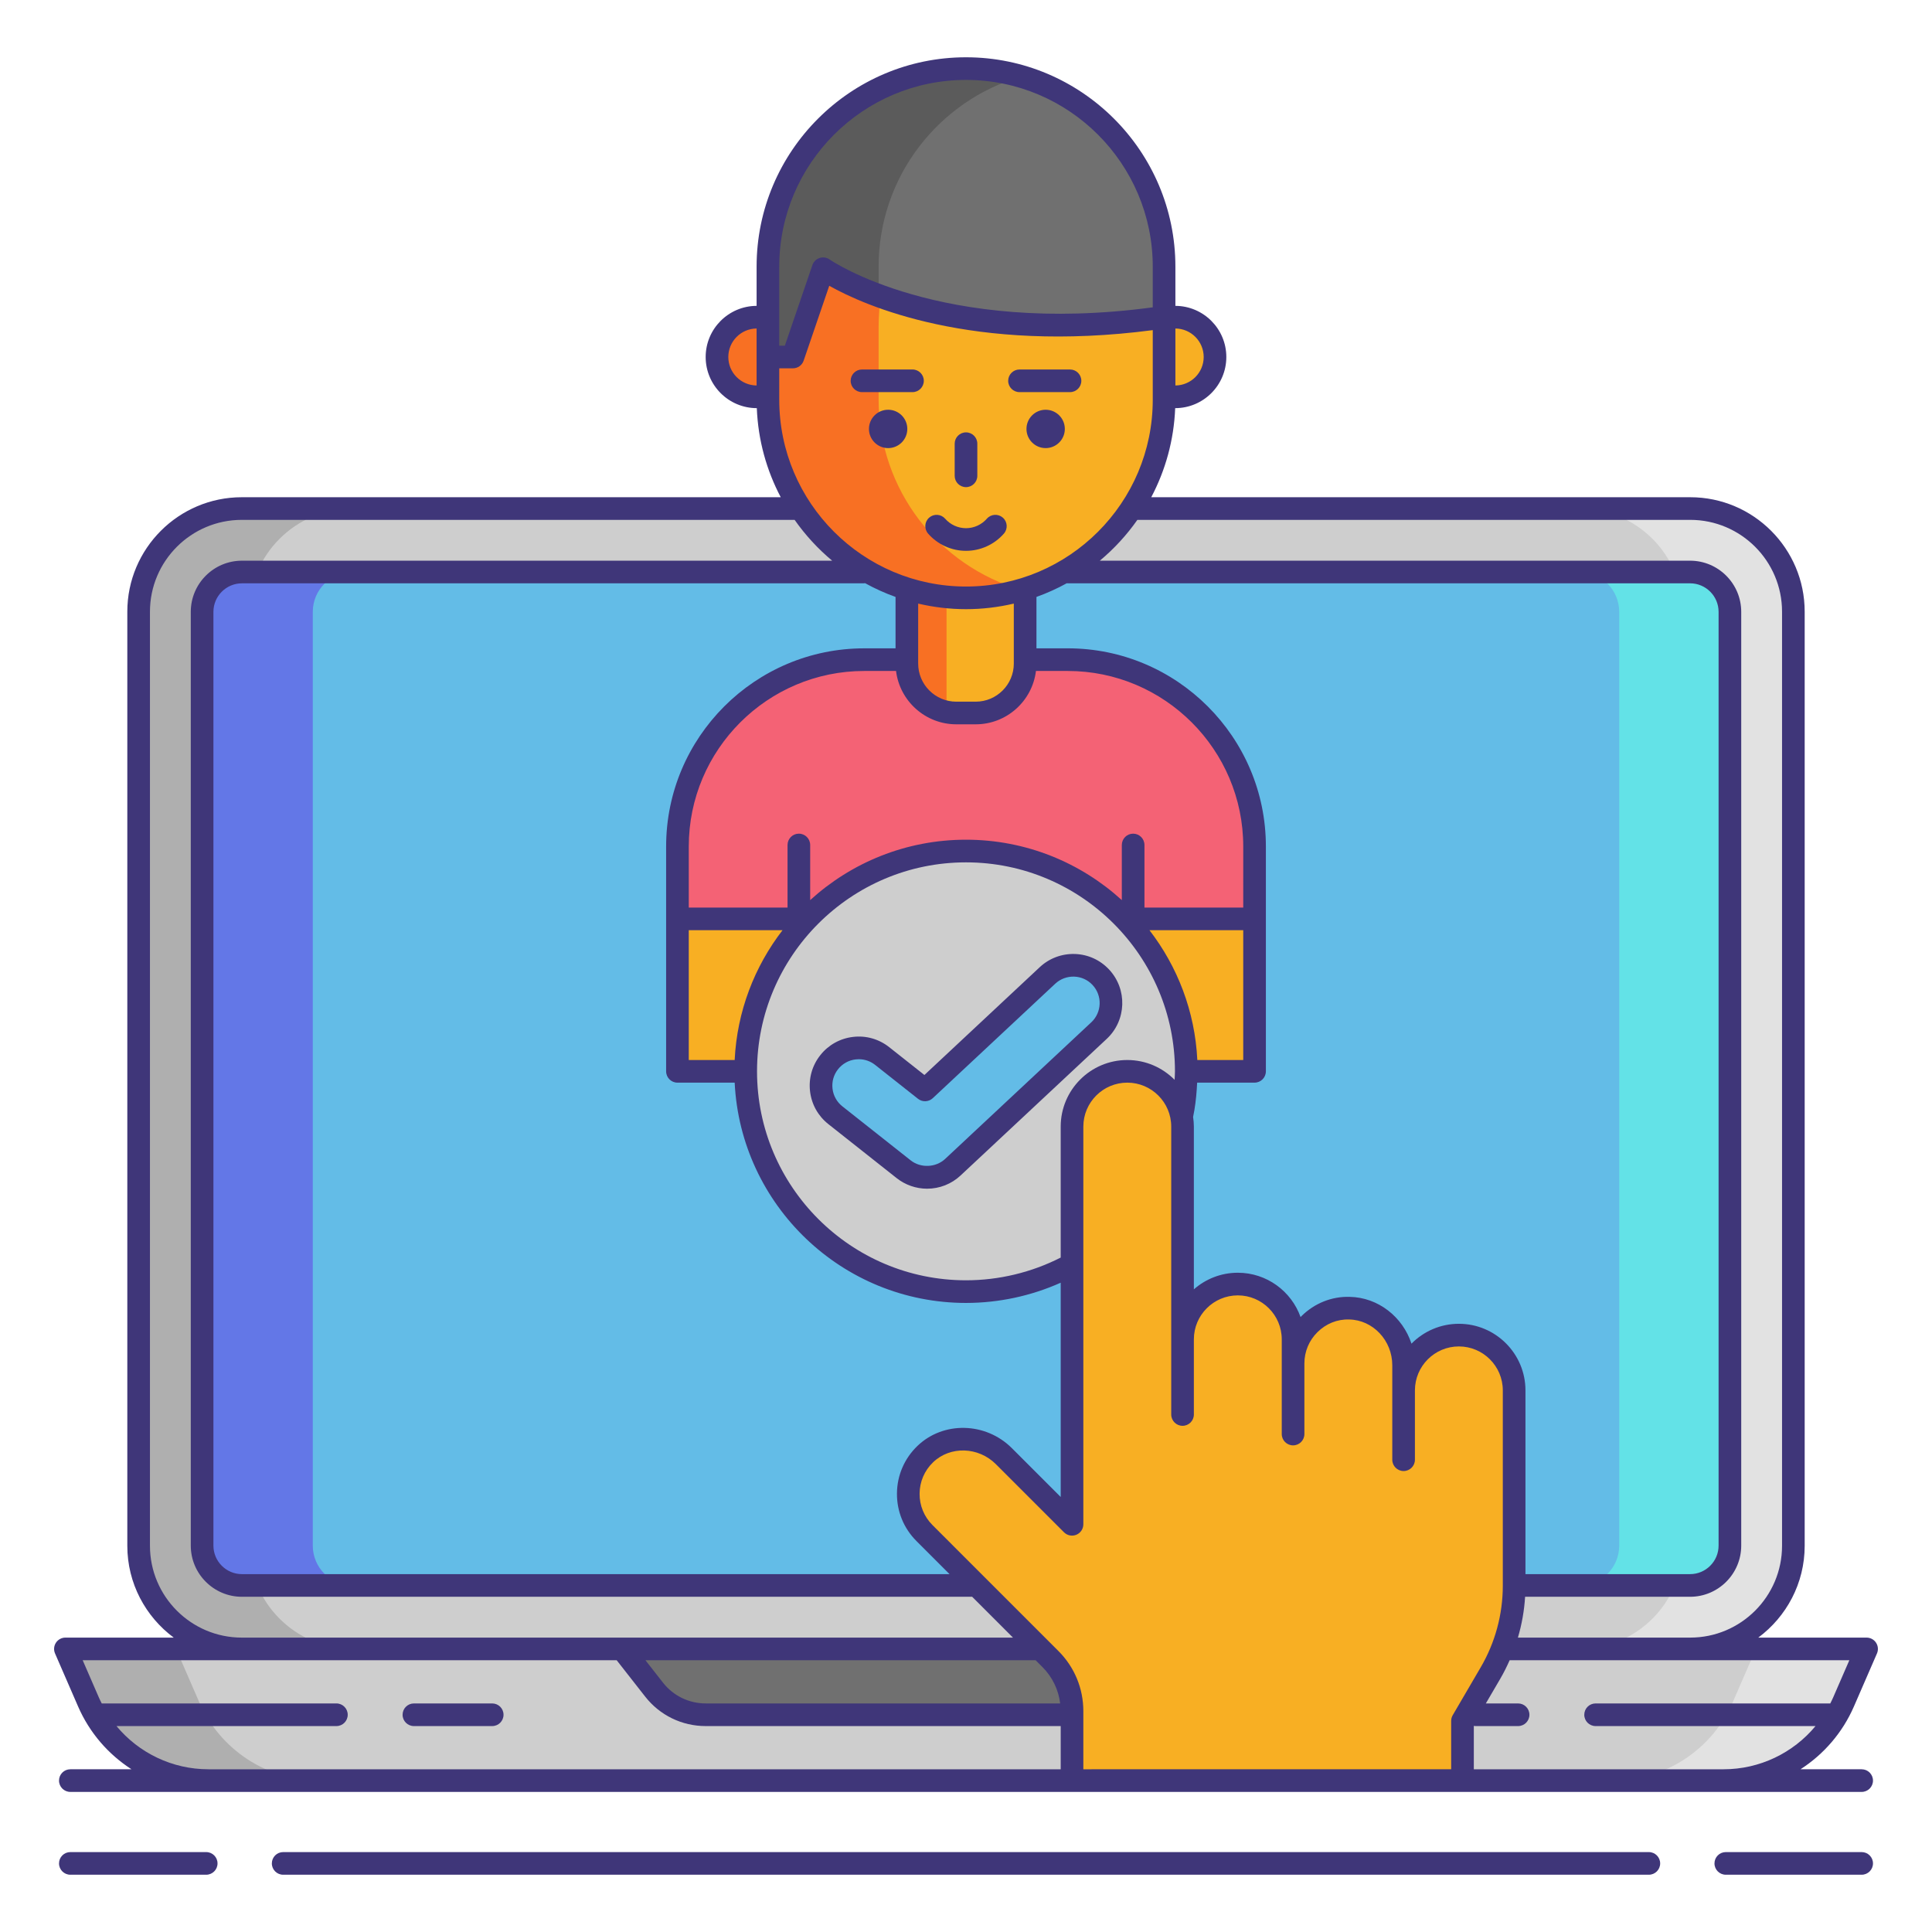 <svg id="Layer_1" enable-background="new 0 0 256 256" height="512" viewBox="0 0 256 256" width="512" xmlns="http://www.w3.org/2000/svg"><g><path d="m32.035 218.491c-7.535 0-13.665-6.13-13.665-13.665v-123.776c0-7.535 6.13-13.665 13.665-13.665h191.931c7.535 0 13.665 6.13 13.665 13.665v123.776c0 7.535-6.13 13.665-13.665 13.665z" fill="#cecece"/><g><path d="m223.965 67.385h-14.667c7.534 0 13.665 6.13 13.665 13.665v123.776c0 7.534-6.13 13.665-13.665 13.665h14.667c7.535 0 13.665-6.13 13.665-13.665v-123.776c0-7.535-6.13-13.665-13.665-13.665z" fill="#e2e2e2"/></g><g><path d="m32.035 67.385h14.667c-7.534 0-13.665 6.13-13.665 13.665v123.776c0 7.534 6.13 13.665 13.665 13.665h-14.667c-7.535 0-13.665-6.13-13.665-13.665v-123.776c0-7.535 6.13-13.665 13.665-13.665z" fill="#afafaf"/></g><path d="m229.221 81.074v123.728c0 2.916-2.364 5.28-5.28 5.28h-191.882c-2.916 0-5.28-2.364-5.28-5.28v-123.728c0-2.916 2.364-5.28 5.28-5.28h191.882c2.916 0 5.28 2.364 5.28 5.28z" fill="#63bce7"/><g><path d="m223.941 75.794h-14.667c2.916 0 5.28 2.364 5.28 5.28v123.728c0 2.916-2.364 5.28-5.28 5.28h14.667c2.916 0 5.28-2.364 5.28-5.28v-123.728c0-2.916-2.364-5.28-5.28-5.28z" fill="#63e2e7"/></g><g><path d="m32.059 75.794h14.667c-2.916 0-5.28 2.364-5.28 5.28v123.728c0 2.916 2.364 5.28 5.28 5.28h-14.667c-2.916 0-5.28-2.364-5.28-5.28v-123.728c0-2.916 2.364-5.28 5.28-5.28z" fill="#6377e7"/></g><path d="m128 218.491h-119.333l3.053 7.024c2.751 6.329 8.995 10.423 15.896 10.423h100.384 100.385c6.901 0 13.145-4.094 15.896-10.423l3.053-7.024z" fill="#cecece"/><g><path d="m232.667 218.491-3.053 7.024c-2.751 6.329-8.995 10.423-15.896 10.423h14.667c6.901 0 13.145-4.094 15.896-10.423l3.053-7.024z" fill="#e2e2e2"/></g><g><path d="m23.333 218.491 3.053 7.024c2.751 6.329 8.995 10.423 15.896 10.423h-14.667c-6.901 0-13.145-4.094-15.896-10.423l-3.053-7.024z" fill="#afafaf"/></g><path d="m82.442 218.491 4.22 5.388c1.649 2.106 4.175 3.336 6.85 3.336h68.975c2.675 0 5.201-1.23 6.85-3.336l4.221-5.388z" fill="#707070"/><g><path d="m166.235 141.956h-76.47v-29.793c0-13.672 11.083-24.756 24.756-24.756h26.96c13.672 0 24.756 11.083 24.756 24.756v29.793z" fill="#f46275"/><path d="m129.285 94.475h-2.571c-3.618 0-6.551-2.933-6.551-6.551v-12.86c0-3.618 2.933-6.551 6.551-6.551h2.571c3.618 0 6.551 2.933 6.551 6.551v12.86c0 3.618-2.933 6.551-6.551 6.551z" fill="#f8af23"/><path d="m120.164 75.064v12.86c0 3.176 2.26 5.822 5.259 6.422v-25.704c-2.999.6-5.259 3.246-5.259 6.422z" fill="#f87023"/><g><circle cx="100.282" cy="47.304" fill="#f87023" r="5.278"/><circle cx="155.718" cy="47.304" fill="#f8af23" r="5.278"/></g><path d="m128 79.218c-14.495 0-26.246-11.751-26.246-26.246v-9.677c0-14.495 11.751-26.246 26.246-26.246 14.495 0 26.246 11.751 26.246 26.246v9.677c0 14.495-11.751 26.246-26.246 26.246z" fill="#f8af23"/><g><path d="m116.421 52.972v-9.677c0-11.949 7.988-22.026 18.913-25.2-2.328-.676-4.787-1.046-7.333-1.046-14.495 0-26.246 11.751-26.246 26.246v9.677c0 14.495 11.751 26.246 26.246 26.246 2.546 0 5.005-.37 7.333-1.046-10.925-3.174-18.913-13.251-18.913-25.2z" fill="#f87023"/></g><g fill="#3f3679"><circle cx="117.682" cy="56.835" r="2.541"/><circle cx="138.554" cy="56.835" r="2.541"/></g><path d="m89.765 121.757h16.089v20.199h-16.089z" fill="#f8af23"/><path d="m150.147 121.757h16.089v20.199h-16.089z" fill="#f8af23"/><path d="m101.754 47.304h3.314l3.998-11.694s15.195 10.833 45.18 6.416v-6.691c0-14.495-11.751-26.246-26.246-26.246-14.495 0-26.246 11.751-26.246 26.246z" fill="#707070"/><g><path d="m135.333 10.135c-2.328-.676-4.787-1.046-7.333-1.046-14.495 0-26.246 11.751-26.246 26.246v11.969h3.314l3.998-11.694s2.464 1.753 7.355 3.561v-3.836c0-11.949 7.988-22.026 18.912-25.2z" fill="#5b5b5b"/></g></g><g><circle cx="128" cy="141.956" fill="#cecece" r="29.19"/><g><path d="m122.842 156.009c-1.093 0-2.188-.356-3.101-1.078l-9.053-7.158c-2.166-1.712-2.533-4.857-.82-7.023 1.713-2.167 4.858-2.532 7.023-.821l5.679 4.49 16.227-15.168c2.016-1.884 5.181-1.78 7.066.238 1.886 2.018 1.779 5.181-.238 7.067l-19.368 18.105c-.956.895-2.184 1.348-3.415 1.348z" fill="#63bce7"/></g></g><g><path d="m193.308 176.911c-4.044 0-7.323 3.279-7.323 7.323v-3.33c0-4.032-3.154-7.491-7.186-7.565-4.107-.075-7.46 3.232-7.46 7.322v-3.193c0-4.044-3.279-7.323-7.323-7.323-4.044 0-7.323 3.279-7.323 7.323v-28.189c0-4.044-3.279-7.323-7.323-7.323-4.044 0-7.323 3.279-7.323 7.323v52.698l-9.025-9.025c-2.851-2.851-7.527-3.066-10.43-.268-2.957 2.851-2.99 7.56-.098 10.452l16.693 16.693c1.831 1.831 2.86 4.315 2.86 6.904v9.204h51.742v-7.906l3.711-6.349c2.05-3.508 3.131-7.499 3.131-11.562v-25.887c0-4.044-3.279-7.322-7.323-7.322z" fill="#f8af23"/><g fill="#3f3679"><path d="m27.323 245.411h-18.003c-.829 0-1.5.671-1.5 1.5s.671 1.5 1.5 1.5h18.003c.829 0 1.5-.671 1.5-1.5s-.671-1.5-1.5-1.5z"/><path d="m246.68 245.411h-18.003c-.828 0-1.5.671-1.5 1.5s.672 1.5 1.5 1.5h18.003c.828 0 1.5-.671 1.5-1.5s-.672-1.5-1.5-1.5z"/><path d="m218.479 245.411h-180.958c-.829 0-1.5.671-1.5 1.5s.671 1.5 1.5 1.5h180.959c.828 0 1.5-.671 1.5-1.5s-.672-1.5-1.501-1.5z"/><path d="m245.656 226.113 3.053-7.024c.201-.463.155-.998-.122-1.42-.276-.422-.748-.677-1.254-.677h-14.351c3.722-2.766 6.148-7.182 6.148-12.165v-123.777c0-8.362-6.803-15.165-15.164-15.165h-71.419c1.876-3.552 3.003-7.556 3.171-11.804 3.737 0 6.777-3.041 6.777-6.777 0-3.728-3.025-6.761-6.749-6.776v-5.192c0-15.299-12.447-27.746-27.746-27.746s-27.746 12.447-27.746 27.746v5.192c-3.724.016-6.749 3.049-6.749 6.776 0 3.737 3.04 6.777 6.777 6.777.168 4.248 1.295 8.252 3.171 11.804h-71.418c-8.362 0-15.165 6.803-15.165 15.165v123.776c0 4.983 2.427 9.399 6.149 12.165h-14.352c-.505 0-.977.255-1.254.678-.277.422-.323.957-.121 1.42l3.053 7.024c1.517 3.491 4.013 6.351 7.08 8.325h-8.105c-.829 0-1.5.671-1.5 1.5s.671 1.5 1.5 1.5h18.295 114.433 51.741 34.596 18.295c.828 0 1.5-.671 1.5-1.5s-.672-1.5-1.5-1.5h-8.104c3.067-1.975 5.563-4.834 7.08-8.325zm-21.69-157.228c6.707 0 12.164 5.457 12.164 12.165v123.776c0 6.708-5.457 12.165-12.164 12.165h-22.834c.516-1.759.84-3.572.951-5.409h21.859c3.738 0 6.779-3.042 6.779-6.78v-123.728c0-3.739-3.041-6.78-6.779-6.78h-78.21c1.888-1.573 3.561-3.394 4.977-5.409zm-36.937 109.157c-1.159-3.537-4.398-6.132-8.202-6.202-2.377-.067-4.643.853-6.347 2.525-.051.05-.101.1-.149.151-1.217-3.417-4.484-5.871-8.314-5.871-2.229 0-4.269.831-5.823 2.2v-21.566c0-.434-.042-.857-.103-1.275.062-.31.123-.62.175-.933.199-1.188.303-2.4.362-3.615h7.608c.828 0 1.5-.671 1.5-1.5v-20.2-9.594c0-14.477-11.778-26.255-26.256-26.255h-4.144v-6.81c1.393-.499 2.735-1.106 4.015-1.812.027.001.052.008.08.008h82.511c2.084 0 3.779 1.696 3.779 3.78v123.728c0 2.084-1.695 3.78-3.779 3.78h-21.811v-24.348c0-4.865-3.958-8.823-8.823-8.823-2.454.001-4.678 1.008-6.279 2.632zm-65.594 26.155 4.384 4.384h-93.76c-2.084 0-3.78-1.696-3.78-3.78v-123.727c0-2.084 1.696-3.78 3.78-3.78h82.372c.068 0 .132-.011.198-.02 1.287.711 2.635 1.322 4.035 1.824v6.81h-4.144c-14.477 0-26.255 11.778-26.255 26.255v9.594 20.2c0 .829.671 1.5 1.5 1.5h7.583c.785 16.228 14.233 29.189 30.652 29.189 4.327 0 8.624-.925 12.548-2.68v28.391l-6.465-6.464c-3.472-3.473-9.094-3.603-12.531-.287-1.72 1.658-2.679 3.886-2.701 6.273s.896 4.63 2.584 6.318zm43.3-83.941h-13.089v-8.291c0-.829-.672-1.5-1.5-1.5s-1.5.671-1.5 1.5v7.304c-5.455-4.97-12.703-8.004-20.646-8.004-7.944 0-15.191 3.034-20.647 8.004v-7.304c0-.829-.671-1.5-1.5-1.5s-1.5.671-1.5 1.5v8.291h-13.088v-8.094c0-12.823 10.432-23.255 23.255-23.255h4.21c.487 3.976 3.879 7.068 7.984 7.068h2.571c4.106 0 7.497-3.091 7.984-7.068h4.21c12.823 0 23.256 10.432 23.256 23.255zm-6.084 20.2c-.312-6.455-2.632-12.389-6.341-17.2h12.425v17.2zm-61.303 0h-6.083v-17.2h12.425c-3.71 4.811-6.03 10.745-6.342 17.2zm36.988-52.532c0 2.785-2.266 5.051-5.051 5.051h-2.571c-2.785 0-5.051-2.266-5.051-5.051v-7.945c2.037.478 4.156.739 6.336.739s4.299-.261 6.336-.739v7.945zm6.212 61.355v17.355c-3.86 1.965-8.185 3.011-12.548 3.011-15.268 0-27.69-12.421-27.69-27.689s12.422-27.69 27.69-27.69 27.689 12.422 27.689 27.69c0 .376-.032.751-.047 1.127-1.601-1.62-3.82-2.627-6.273-2.627-4.863 0-8.821 3.958-8.821 8.823zm18.947-101.975c0 2.073-1.679 3.759-3.749 3.774v-7.549c2.07.015 3.749 1.701 3.749 3.775zm-56.241-11.969c0-13.645 11.101-24.746 24.746-24.746 13.646 0 24.746 11.101 24.746 24.746v5.388c-28.1 3.777-42.666-6.233-42.809-6.334-.385-.275-.878-.35-1.33-.207-.451.145-.807.495-.96.943l-3.651 10.679h-.742zm-6.749 11.969c0-2.073 1.679-3.759 3.749-3.775v7.549c-2.07-.015-3.749-1.701-3.749-3.774zm6.749 1.5h1.814c.642 0 1.212-.408 1.419-1.015l3.392-9.92c4.669 2.621 18.947 9.006 42.867 5.875v9.228c0 13.645-11.101 24.746-24.746 24.746s-24.746-11.101-24.746-24.746zm-83.384 156.022v-123.776c0-6.708 5.457-12.165 12.165-12.165h73.256c1.416 2.015 3.089 3.836 4.977 5.409h-78.209c-3.739 0-6.78 3.042-6.78 6.78v123.728c0 3.738 3.042 6.78 6.78 6.78h96.661c.031 0 .059-.007.089-.009l5.418 5.418h-51.785-50.407c-6.708 0-12.165-5.457-12.165-12.165zm117.324 15.165c.01 0 .02-.003.03-.003l.902.902c1.318 1.318 2.129 3.004 2.352 4.824h-46.965c-2.229 0-4.295-1.006-5.669-2.76l-2.321-2.963h51.566zm-121.759 8.723h29.14c.829 0 1.5-.671 1.5-1.5s-.671-1.5-1.5-1.5h-31.097c-.132-.263-.264-.526-.382-.798l-2.141-4.926h21.081 49.677l3.77 4.813c1.947 2.485 4.874 3.911 8.031 3.911h47.035v5.724h-112.934c-4.787 0-9.22-2.157-12.18-5.724zm128.113 5.724v-7.705c0-3.008-1.172-5.836-3.3-7.964l-16.692-16.693c-1.114-1.114-1.72-2.595-1.705-4.171.014-1.575.647-3.046 1.783-4.141 2.27-2.187 6.006-2.074 8.328.249l9.025 9.025c.431.43 1.076.558 1.635.325.561-.232.926-.779.926-1.386v-52.698c0-3.21 2.612-5.823 5.822-5.823 3.211 0 5.823 2.612 5.823 5.823v28.189 9.96c0 .829.672 1.5 1.5 1.5s1.5-.671 1.5-1.5v-9.96c0-3.21 2.612-5.823 5.823-5.823 3.21 0 5.822 2.612 5.822 5.823v3.193 9.358c0 .829.672 1.5 1.5 1.5s1.5-.671 1.5-1.5v-9.358c0-1.575.619-3.051 1.744-4.155 1.124-1.104 2.604-1.721 4.189-1.667 3.15.057 5.713 2.778 5.713 6.064v3.33 9.188c0 .829.672 1.5 1.5 1.5s1.5-.671 1.5-1.5v-9.188c0-3.21 2.612-5.823 5.822-5.823 3.211 0 5.823 2.612 5.823 5.823v25.887c0 3.794-1.012 7.531-2.926 10.805l-3.711 6.35c-.135.229-.205.491-.205.757v6.406zm84.837 0h-33.096v-5.746c.073.011.146.022.222.022h5.645c.828 0 1.5-.671 1.5-1.5s-.672-1.5-1.5-1.5h-4.274l1.914-3.275c.463-.793.87-1.613 1.239-2.449h23.932 21.08l-2.142 4.926c-.118.272-.25.535-.382.798h-31.098c-.828 0-1.5.671-1.5 1.5s.672 1.5 1.5 1.5h29.141c-2.961 3.567-7.394 5.724-12.181 5.724z"/><path d="m65.22 225.714h-10.375c-.829 0-1.5.671-1.5 1.5s.671 1.5 1.5 1.5h10.375c.829 0 1.5-.671 1.5-1.5s-.672-1.5-1.5-1.5z"/><path d="m128 64.547c.829 0 1.5-.671 1.5-1.5v-4.255c0-.829-.671-1.5-1.5-1.5s-1.5.671-1.5 1.5v4.255c0 .828.671 1.5 1.5 1.5z"/><path d="m128 72.988c1.919 0 3.749-.831 5.02-2.281.546-.623.484-1.57-.139-2.117-.625-.546-1.571-.484-2.117.139-.701.8-1.709 1.258-2.764 1.258s-2.063-.458-2.764-1.258c-.548-.624-1.495-.686-2.117-.139-.623.546-.685 1.494-.139 2.117 1.271 1.45 3.101 2.281 5.02 2.281z"/><path d="m114.218 51.959h6.691c.829 0 1.5-.671 1.5-1.5s-.671-1.5-1.5-1.5h-6.691c-.829 0-1.5.671-1.5 1.5s.672 1.5 1.5 1.5z"/><path d="m135.09 51.959h6.692c.828 0 1.5-.671 1.5-1.5s-.672-1.5-1.5-1.5h-6.692c-.828 0-1.5.671-1.5 1.5s.672 1.5 1.5 1.5z"/><path d="m142.429 126.407c-1.72-.054-3.389.562-4.656 1.748l-15.284 14.287-4.667-3.69c-1.362-1.076-3.062-1.563-4.785-1.357-1.725.201-3.269 1.062-4.345 2.424-1.077 1.362-1.559 3.062-1.357 4.786.201 1.725 1.063 3.268 2.424 4.344l9.052 7.158c1.143.904 2.574 1.402 4.031 1.402 1.656 0 3.232-.622 4.439-1.751l19.369-18.105c2.618-2.448 2.757-6.569.31-9.187-1.187-1.27-2.795-2.001-4.531-2.059zm2.172 9.053-19.369 18.106c-1.229 1.149-3.236 1.235-4.561.188l-9.053-7.158c-.733-.58-1.197-1.41-1.305-2.339-.108-.928.151-1.844.731-2.577s1.41-1.197 2.339-1.305c.138-.016.276-.024.413-.024.784 0 1.54.261 2.165.755l5.679 4.49c.583.46 1.414.426 1.955-.081l16.227-15.168c.683-.638 1.58-.966 2.507-.941.935.031 1.801.425 2.439 1.108 1.317 1.409 1.243 3.629-.167 4.946z"/></g></g></g></svg>